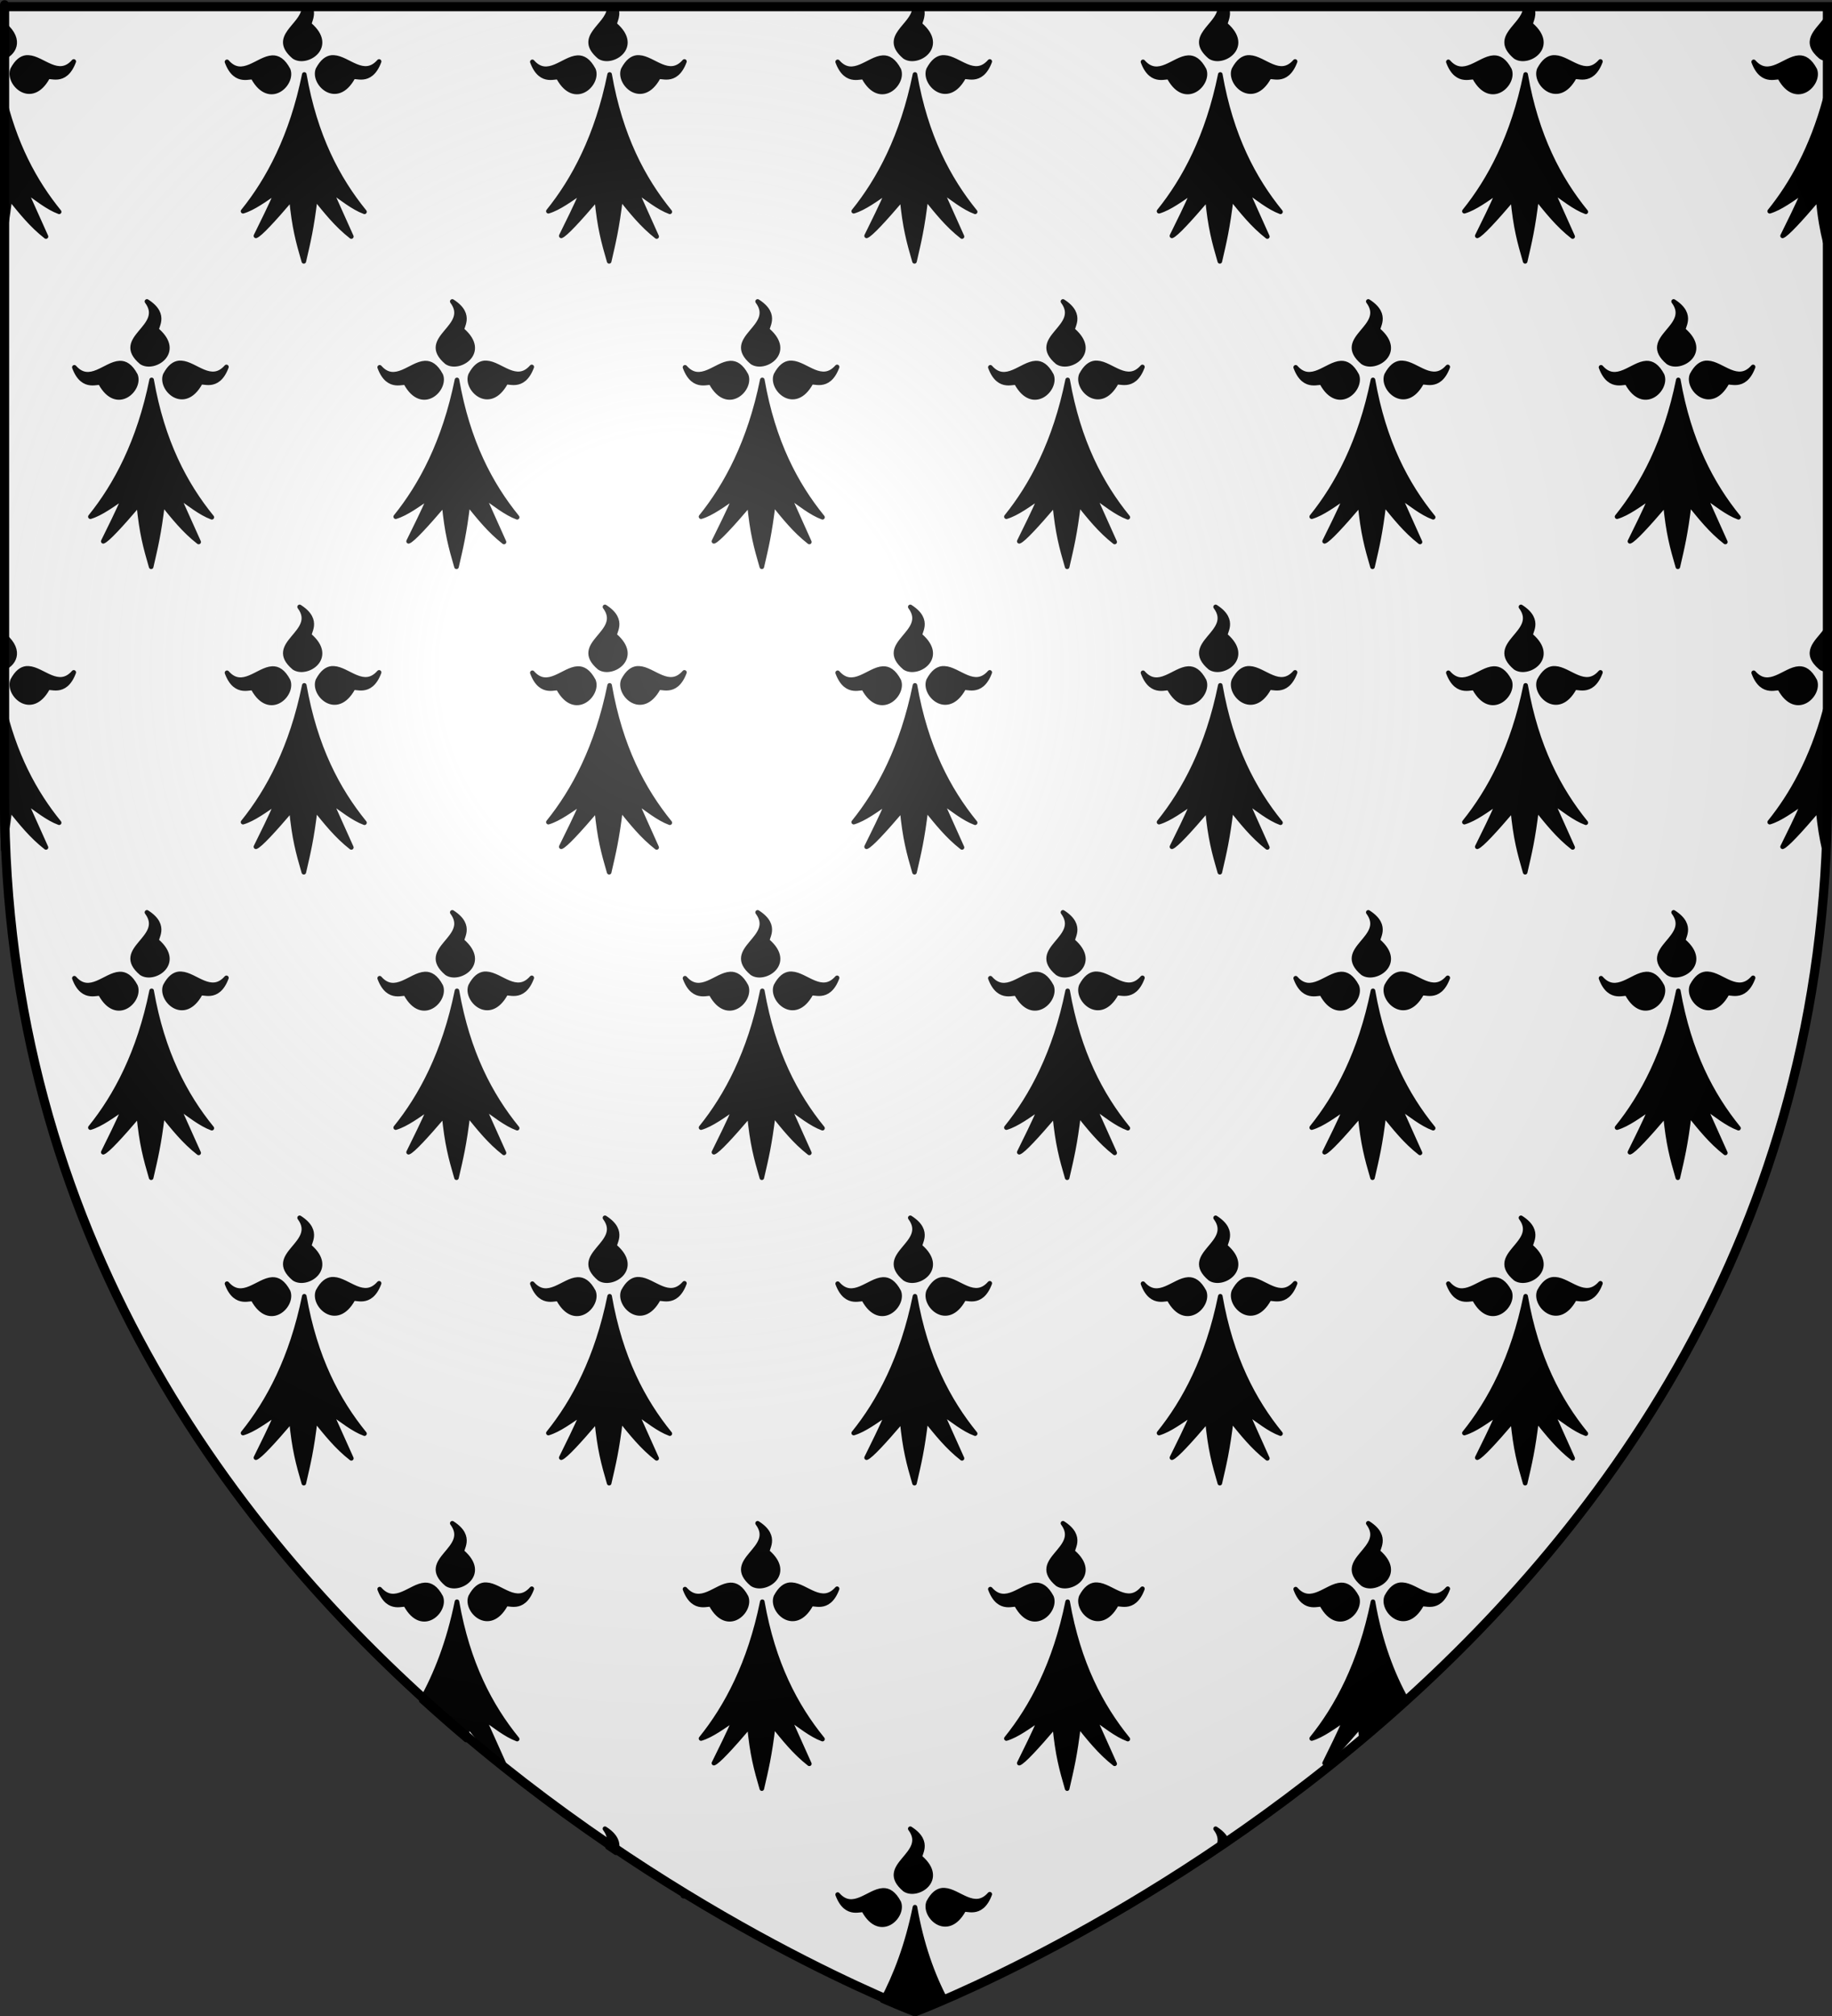 <?xml version="1.0" encoding="UTF-8" standalone="no"?>
<svg
   xmlns:dc="http://purl.org/dc/elements/1.1/"
   xmlns:cc="http://creativecommons.org/ns#"
   xmlns:rdf="http://www.w3.org/1999/02/22-rdf-syntax-ns#"
   xmlns:svg="http://www.w3.org/2000/svg"
   xmlns="http://www.w3.org/2000/svg"
   xmlns:xlink="http://www.w3.org/1999/xlink"
   xmlns:sodipodi="http://sodipodi.sourceforge.net/DTD/sodipodi-0.dtd"
   xmlns:inkscape="http://www.inkscape.org/namespaces/inkscape"
   height="660"
   width="600"
   version="1.0"
   id="svg2"
   sodipodi:version="0.32"
   inkscape:version="0.47 r22583"
   sodipodi:docname="Blason_ville_fr_Sainte-Hermine_(Vendée)[1].svg"
   inkscape:export-filename="/Users/olivier/Desktop/Blason Rouge/Blason_Vide_3D.png"
   inkscape:export-xdpi="144"
   inkscape:export-ydpi="144"
   inkscape:output_extension="org.inkscape.output.svg.inkscape">
  <rect width="100%" height="100%" fill="#333333" stroke="none"/>
  <sodipodi:namedview
     inkscape:window-height="578"
     inkscape:window-width="800"
     inkscape:pageshadow="2"
     inkscape:pageopacity="0.0"
     guidetolerance="10.0"
     gridtolerance="10.0"
     objecttolerance="10.0"
     borderopacity="1.0"
     bordercolor="#666666"
     pagecolor="#ffffff"
     id="base"
     showgrid="false"
     height="660px"
     inkscape:zoom="0.57878788"
     inkscape:cx="300"
     inkscape:cy="330"
     inkscape:window-x="0"
     inkscape:window-y="0"
     inkscape:current-layer="layer4"
     inkscape:window-maximized="0" />
  <desc
     id="desc4">Flag of Canton of Valais (Wallis)</desc>
  <defs
     id="defs6">
    <inkscape:perspective
       sodipodi:type="inkscape:persp3d"
       inkscape:vp_x="0 : 330 : 1"
       inkscape:vp_y="0 : 1000 : 0"
       inkscape:vp_z="600 : 330 : 1"
       inkscape:persp3d-origin="300 : 220 : 1"
       id="perspective62" />
    <linearGradient
       id="linearGradient2893">
      <stop
         style="stop-color:white;stop-opacity:0.314;"
         offset="0"
         id="stop2895" />
      <stop
         id="stop2897"
         offset="0.19"
         style="stop-color:white;stop-opacity:0.251;" />
      <stop
         style="stop-color:#6b6b6b;stop-opacity:0.125;"
         offset="0.6"
         id="stop2901" />
      <stop
         style="stop-color:black;stop-opacity:0.125;"
         offset="1"
         id="stop2899" />
    </linearGradient>
    <linearGradient
       id="linearGradient2885">
      <stop
         id="stop2887"
         offset="0"
         style="stop-color:white;stop-opacity:1;" />
      <stop
         style="stop-color:white;stop-opacity:1;"
         offset="0.229"
         id="stop2891" />
      <stop
         id="stop2889"
         offset="1"
         style="stop-color:black;stop-opacity:1;" />
    </linearGradient>
    <linearGradient
       id="linearGradient2955">
      <stop
         id="stop2867"
         offset="0"
         style="stop-color:#fd0000;stop-opacity:1;" />
      <stop
         style="stop-color:#e77275;stop-opacity:0.659;"
         offset="0.5"
         id="stop2873" />
      <stop
         style="stop-color:black;stop-opacity:0.323;"
         offset="1"
         id="stop2959" />
    </linearGradient>
    <radialGradient
       inkscape:collect="always"
       xlink:href="#linearGradient2955"
       id="radialGradient2961"
       cx="225.524"
       cy="218.901"
       fx="225.524"
       fy="218.901"
       r="300"
       gradientTransform="matrix(-4.167939e-4,2.183,-1.884,-3.599562e-4,615.597,-289.121)"
       gradientUnits="userSpaceOnUse" />
    <polygon
       id="star"
       transform="scale(53,53)"
       points="0,-1 0.588,0.809 -0.951,-0.309 0.951,-0.309 -0.588,0.809 0,-1 " />
    <clipPath
       id="clip">
      <path
         d="M 0,-200 L 0,600 L 300,600 L 300,-200 L 0,-200 z "
         id="path10" />
    </clipPath>
    <radialGradient
       inkscape:collect="always"
       xlink:href="#linearGradient2955"
       id="radialGradient1911"
       gradientUnits="userSpaceOnUse"
       gradientTransform="matrix(-4.167939e-4,2.183,-1.884,-3.599562e-4,615.597,-289.121)"
       cx="225.524"
       cy="218.901"
       fx="225.524"
       fy="218.901"
       r="300" />
    <radialGradient
       inkscape:collect="always"
       xlink:href="#linearGradient2955"
       id="radialGradient2865"
       gradientUnits="userSpaceOnUse"
       gradientTransform="matrix(0,1.749,-1.593,-1.049767e-7,551.788,-191.29)"
       cx="225.524"
       cy="218.901"
       fx="225.524"
       fy="218.901"
       r="300" />
    <radialGradient
       inkscape:collect="always"
       xlink:href="#linearGradient2955"
       id="radialGradient2871"
       gradientUnits="userSpaceOnUse"
       gradientTransform="matrix(0,1.386,-1.323,-5.741131e-8,-158.082,-109.541)"
       cx="225.524"
       cy="218.901"
       fx="225.524"
       fy="218.901"
       r="300" />
    <radialGradient
       inkscape:collect="always"
       xlink:href="#linearGradient2893"
       id="radialGradient3163"
       gradientUnits="userSpaceOnUse"
       gradientTransform="matrix(1.353,0,0,1.349,-77.629,-85.747)"
       cx="221.445"
       cy="226.331"
       fx="221.445"
       fy="226.331"
       r="300" />
    <radialGradient
       r="300"
       fy="226.331"
       fx="221.445"
       cy="226.331"
       cx="221.445"
       gradientTransform="matrix(1.353,0,0,1.349,-77.629,-85.747)"
       gradientUnits="userSpaceOnUse"
       id="radialGradient6218"
       xlink:href="#linearGradient2893"
       inkscape:collect="always" />
    <radialGradient
       r="300"
       fy="218.901"
       fx="225.524"
       cy="218.901"
       cx="225.524"
       gradientTransform="matrix(0,1.386,-1.323,-5.741131e-8,-158.082,-109.541)"
       gradientUnits="userSpaceOnUse"
       id="radialGradient6216"
       xlink:href="#linearGradient2955"
       inkscape:collect="always" />
    <radialGradient
       r="300"
       fy="218.901"
       fx="225.524"
       cy="218.901"
       cx="225.524"
       gradientTransform="matrix(0,1.749,-1.593,-1.049767e-7,551.788,-191.29)"
       gradientUnits="userSpaceOnUse"
       id="radialGradient6214"
       xlink:href="#linearGradient2955"
       inkscape:collect="always" />
    <radialGradient
       r="300"
       fy="218.901"
       fx="225.524"
       cy="218.901"
       cx="225.524"
       gradientTransform="matrix(-4.167939e-4,2.183,-1.884,-3.599562e-4,615.597,-289.121)"
       gradientUnits="userSpaceOnUse"
       id="radialGradient6212"
       xlink:href="#linearGradient2955"
       inkscape:collect="always" />
    <clipPath
       id="clipPath6208">
      <path
         id="path6210"
         d="M 0,-200 L 0,600 L 300,600 L 300,-200 L 0,-200 z " />
    </clipPath>
    <polygon
       points="0,-1 0.588,0.809 -0.951,-0.309 0.951,-0.309 -0.588,0.809 0,-1 "
       transform="scale(53,53)"
       id="polygon6206" />
    <radialGradient
       gradientUnits="userSpaceOnUse"
       gradientTransform="matrix(-4.167939e-4,2.183,-1.884,-3.599562e-4,615.597,-289.121)"
       r="300"
       fy="218.901"
       fx="225.524"
       cy="218.901"
       cx="225.524"
       id="radialGradient6204"
       xlink:href="#linearGradient2955"
       inkscape:collect="always" />
    <linearGradient
       id="linearGradient6196">
      <stop
         style="stop-color:#fd0000;stop-opacity:1;"
         offset="0"
         id="stop6198" />
      <stop
         id="stop6200"
         offset="0.5"
         style="stop-color:#e77275;stop-opacity:0.659;" />
      <stop
         id="stop6202"
         offset="1"
         style="stop-color:black;stop-opacity:0.323;" />
    </linearGradient>
    <linearGradient
       id="linearGradient6188">
      <stop
         style="stop-color:white;stop-opacity:1;"
         offset="0"
         id="stop6190" />
      <stop
         id="stop6192"
         offset="0.229"
         style="stop-color:white;stop-opacity:1;" />
      <stop
         style="stop-color:black;stop-opacity:1;"
         offset="1"
         id="stop6194" />
    </linearGradient>
    <linearGradient
       id="linearGradient6178">
      <stop
         id="stop6180"
         offset="0"
         style="stop-color:white;stop-opacity:0.314;" />
      <stop
         style="stop-color:white;stop-opacity:0.251;"
         offset="0.19"
         id="stop6182" />
      <stop
         id="stop6184"
         offset="0.6"
         style="stop-color:#6b6b6b;stop-opacity:0.125;" />
      <stop
         id="stop6186"
         offset="1"
         style="stop-color:black;stop-opacity:0.125;" />
    </linearGradient>
  </defs>
  <g
     inkscape:groupmode="layer"
     id="layer3"
     inkscape:label="Fond écu"
     style="display:inline">
    <path
       id="path2855"
       style="fill:#ffffff;fill-opacity:1;fill-rule:evenodd;stroke:none;stroke-width:1px;stroke-linecap:butt;stroke-linejoin:miter;stroke-opacity:1"
       d="M 300,658.5 C 300,658.5 598.5,546.18 598.5,260.728 C 598.5,-24.723 598.5,2.176 598.5,2.176 L 1.5,2.176 L 1.5,260.728 C 1.5,546.18 300,658.5 300,658.5 z "
       sodipodi:nodetypes="cccccc" />
  </g>
  <g
     inkscape:groupmode="layer"
     id="layer4"
     inkscape:label="Meubles"
     sodipodi:insensitive="true">
    <g
       id="g6220"
       transform="translate(-0.75,0.75)">
      <g
         sodipodi:insensitive="true"
         style="display:inline"
         inkscape:label="Fond écu"
         id="g6222">
        <path
           id="path1883"
           d="m 1.5,2.188 0,15.969 C 5.168,16.918 8.1,12.504 2.25,7.406 1.525,6.987 3.46,4.902 2.625,2.188 l -1.125,0 z m 98.75,0 c -0.642,5.656 -10.941,9.111 -3.188,15.656 4.055,2.725 13.509,-3.187 5.188,-10.438 -0.725,-0.419 1.21,-2.504 0.375,-5.219 l -2.375,0 z m 100,0 c -0.642,5.656 -10.941,9.111 -3.188,15.656 4.055,2.725 13.509,-3.187 5.188,-10.438 -0.725,-0.419 1.21,-2.504 0.375,-5.219 l -2.375,0 z m 100,0 c -0.642,5.656 -10.941,9.111 -3.188,15.656 4.055,2.725 13.509,-3.187 5.188,-10.438 -0.725,-0.419 1.21,-2.504 0.375,-5.219 l -2.375,0 z m 100,0 c -0.642,5.656 -10.941,9.111 -3.188,15.656 4.055,2.725 13.509,-3.187 5.188,-10.438 -0.725,-0.419 1.21,-2.504 0.375,-5.219 l -2.375,0 z m 100,0 c -0.642,5.656 -10.941,9.111 -3.188,15.656 4.055,2.725 13.509,-3.187 5.188,-10.438 -0.725,-0.419 1.21,-2.504 0.375,-5.219 l -2.375,0 z m 98.25,3.75 c -2.795,3.733 -7.333,6.929 -1.438,11.906 0.431,0.29 0.912,0.49 1.438,0.594 0,0.099 0,-12.534 0,-12.5 z M 9.406,18.062 c -1.578,0.161 -3.096,1.213 -4.531,3.906 -1.8,4.515 6.111,12.315 11.438,2.688 0.377,-1.175 5.669,2.603 8.594,-5.281 -5.015,5.713 -10.155,-1.087 -14.812,-1.312 -0.228,-0.011 -0.462,-0.023 -0.688,0 z m 100,0 c -1.578,0.161 -3.096,1.213 -4.531,3.906 -1.8,4.515 6.111,12.315 11.438,2.688 0.377,-1.175 5.669,2.603 8.594,-5.281 -5.015,5.713 -10.155,-1.087 -14.812,-1.312 -0.228,-0.011 -0.462,-0.023 -0.688,0 z m 100,0 c -1.578,0.161 -3.096,1.213 -4.531,3.906 -1.8,4.515 6.111,12.315 11.438,2.688 0.377,-1.175 5.669,2.603 8.594,-5.281 -5.015,5.713 -10.155,-1.087 -14.812,-1.312 -0.228,-0.011 -0.462,-0.023 -0.688,0 z m 100,0 c -1.578,0.161 -3.096,1.213 -4.531,3.906 -1.8,4.515 6.111,12.315 11.438,2.688 0.377,-1.175 5.669,2.603 8.594,-5.281 -5.015,5.713 -10.155,-1.087 -14.812,-1.312 -0.228,-0.011 -0.462,-0.023 -0.688,0 z m 100,0 c -1.578,0.161 -3.096,1.213 -4.531,3.906 -1.8,4.515 6.111,12.315 11.438,2.688 0.377,-1.175 5.669,2.603 8.594,-5.281 -5.015,5.713 -10.155,-1.087 -14.812,-1.312 -0.228,-0.011 -0.462,-0.023 -0.688,0 z m 100,0 c -1.578,0.161 -3.096,1.213 -4.531,3.906 -1.8,4.515 6.111,12.315 11.438,2.688 0.377,-1.175 5.669,2.603 8.594,-5.281 -5.015,5.713 -10.155,-1.087 -14.812,-1.312 -0.228,-0.011 -0.462,-0.023 -0.688,0 z m -419.5,0.062 c -4.657,0.226 -9.798,7.088 -14.812,1.375 2.925,7.884 8.248,4.106 8.625,5.281 5.327,9.628 13.206,1.828 11.406,-2.688 -1.64,-3.078 -3.396,-4.057 -5.219,-3.969 z m 100,0 c -4.657,0.226 -9.798,7.088 -14.812,1.375 2.925,7.884 8.248,4.106 8.625,5.281 5.327,9.628 13.206,1.828 11.406,-2.688 -1.64,-3.078 -3.396,-4.057 -5.219,-3.969 z m 100,0 c -4.657,0.226 -9.798,7.088 -14.812,1.375 2.925,7.884 8.248,4.106 8.625,5.281 5.327,9.628 13.206,1.828 11.406,-2.688 -1.64,-3.078 -3.396,-4.057 -5.219,-3.969 z m 100,0 c -4.657,0.226 -9.798,7.088 -14.812,1.375 2.925,7.884 8.248,4.106 8.625,5.281 5.327,9.628 13.206,1.828 11.406,-2.688 -1.64,-3.078 -3.396,-4.057 -5.219,-3.969 z m 100,0 c -4.657,0.226 -9.798,7.088 -14.812,1.375 2.925,7.884 8.248,4.106 8.625,5.281 5.327,9.628 13.206,1.828 11.406,-2.688 -1.64,-3.078 -3.396,-4.057 -5.219,-3.969 z m 100,0 c -4.657,0.226 -9.798,7.088 -14.812,1.375 2.925,7.884 8.248,4.106 8.625,5.281 5.327,9.628 13.206,1.828 11.406,-2.688 -1.64,-3.078 -3.396,-4.057 -5.219,-3.969 z m -489.5,5.5 c -4.101,20.202 -11.758,34.499 -20.062,44.781 3.452,-1.026 7.373,-3.947 11.125,-6.5 -2.295,5.297 -4.612,9.888 -6.906,14.562 1.37,-0.504 5.72,-5.203 11.625,-12.125 0.926,9.516 2.193,14.016 4.062,20.469 1.489,-6.442 2.569,-10.866 3.75,-20.656 3.56,4.378 6.996,8.776 11.812,12.531 l -6.75,-15.031 c 3.492,2.42 7.36,5.587 11.062,6.938 C 111.345,57.798 103.951,43.829 100.406,23.625 z m 100,0 c -4.101,20.202 -11.758,34.499 -20.062,44.781 3.452,-1.026 7.373,-3.947 11.125,-6.5 -2.295,5.297 -4.612,9.888 -6.906,14.562 1.37,-0.504 5.72,-5.203 11.625,-12.125 0.926,9.516 2.193,14.016 4.062,20.469 1.489,-6.442 2.569,-10.866 3.75,-20.656 3.56,4.378 6.996,8.776 11.812,12.531 l -6.75,-15.031 c 3.492,2.42 7.36,5.587 11.062,6.938 C 211.345,57.798 203.951,43.829 200.406,23.625 z m 100,0 c -4.101,20.202 -11.758,34.499 -20.062,44.781 3.452,-1.026 7.373,-3.947 11.125,-6.5 -2.295,5.297 -4.612,9.888 -6.906,14.562 1.37,-0.504 5.72,-5.203 11.625,-12.125 0.926,9.516 2.193,14.016 4.062,20.469 1.489,-6.442 2.569,-10.866 3.75,-20.656 3.56,4.378 6.996,8.776 11.812,12.531 l -6.75,-15.031 c 3.492,2.42 7.36,5.587 11.062,6.938 C 311.345,57.798 303.951,43.829 300.406,23.625 z m 100,0 c -4.101,20.202 -11.758,34.499 -20.062,44.781 3.452,-1.026 7.373,-3.947 11.125,-6.5 -2.295,5.297 -4.612,9.888 -6.906,14.562 1.37,-0.504 5.72,-5.203 11.625,-12.125 0.926,9.516 2.193,14.016 4.062,20.469 1.489,-6.442 2.569,-10.866 3.75,-20.656 3.56,4.378 6.996,8.776 11.812,12.531 l -6.75,-15.031 c 3.492,2.42 7.36,5.587 11.062,6.938 C 411.345,57.798 403.951,43.829 400.406,23.625 z m 100,0 c -4.101,20.202 -11.758,34.499 -20.062,44.781 3.452,-1.026 7.373,-3.947 11.125,-6.5 -2.295,5.297 -4.612,9.888 -6.906,14.562 1.37,-0.504 5.72,-5.203 11.625,-12.125 0.926,9.516 2.193,14.016 4.062,20.469 1.489,-6.442 2.569,-10.866 3.75,-20.656 3.56,4.378 6.996,8.776 11.812,12.531 l -6.75,-15.031 c 3.492,2.42 7.36,5.587 11.062,6.938 C 511.346,57.798 503.951,43.829 500.406,23.625 z M 1.5,29.062 1.5,79.344 C 2.402,75.219 3.173,71.006 4,64.156 7.56,68.534 10.996,72.932 15.812,76.688 l -6.75,-15.031 c 3.492,2.42 7.36,5.587 11.062,6.938 C 12.159,58.798 5.344,46.37 1.5,29.062 z m 597,2.656 c -4.334,16.006 -11.007,27.836 -18.156,36.688 3.452,-1.026 7.373,-3.947 11.125,-6.5 -2.295,5.297 -4.612,9.888 -6.906,14.562 1.37,-0.504 5.72,-5.203 11.625,-12.125 0.603,6.196 1.348,10.259 2.312,14.125 0,-2.47 0,-47.061 0,-46.75 z M 48.875,97.938 c 6.307,8.48 -11.321,11.88 -1.812,19.906 4.055,2.725 13.509,-3.187 5.188,-10.438 -1.075,-0.621 3.753,-4.921 -3.375,-9.469 z m 100,0 c 6.307,8.48 -11.321,11.88 -1.812,19.906 4.055,2.725 13.509,-3.187 5.188,-10.438 -1.075,-0.621 3.753,-4.921 -3.375,-9.469 z m 100,0 c 6.307,8.48 -11.321,11.88 -1.812,19.906 4.055,2.725 13.509,-3.187 5.188,-10.438 -1.075,-0.621 3.753,-4.921 -3.375,-9.469 z m 100,0 c 6.307,8.48 -11.321,11.88 -1.812,19.906 4.055,2.725 13.509,-3.187 5.188,-10.438 -1.075,-0.621 3.753,-4.921 -3.375,-9.469 z m 100,0 c 6.307,8.48 -11.321,11.88 -1.812,19.906 4.055,2.725 13.509,-3.187 5.188,-10.438 -1.075,-0.621 3.753,-4.921 -3.375,-9.469 z m 100,0 c 6.307,8.48 -11.321,11.88 -1.812,19.906 4.055,2.725 13.509,-3.187 5.188,-10.438 -1.075,-0.621 3.753,-4.921 -3.375,-9.469 z m -489.469,20.125 c -1.578,0.161 -3.096,1.213 -4.531,3.906 -1.8,4.515 6.111,12.315 11.438,2.688 0.377,-1.175 5.669,2.603 8.594,-5.281 -5.015,5.713 -10.155,-1.087 -14.812,-1.312 -0.228,-0.011 -0.462,-0.023 -0.688,0 z m 100,0 c -1.578,0.161 -3.096,1.213 -4.531,3.906 -1.8,4.515 6.111,12.315 11.438,2.688 0.377,-1.175 5.669,2.603 8.594,-5.281 -5.015,5.713 -10.155,-1.087 -14.812,-1.312 -0.228,-0.011 -0.462,-0.023 -0.688,0 z m 100,0 c -1.578,0.161 -3.096,1.213 -4.531,3.906 -1.8,4.515 6.111,12.315 11.438,2.688 0.377,-1.175 5.669,2.603 8.594,-5.281 -5.015,5.713 -10.155,-1.087 -14.812,-1.312 -0.228,-0.011 -0.462,-0.023 -0.688,0 z m 100,0 c -1.578,0.161 -3.096,1.213 -4.531,3.906 -1.8,4.515 6.111,12.315 11.438,2.688 0.377,-1.175 5.669,2.603 8.594,-5.281 -5.015,5.713 -10.155,-1.087 -14.812,-1.312 -0.228,-0.011 -0.462,-0.023 -0.688,0 z m 100,0 c -1.578,0.161 -3.096,1.213 -4.531,3.906 -1.8,4.515 6.111,12.315 11.438,2.688 0.377,-1.175 5.669,2.603 8.594,-5.281 -5.015,5.713 -10.155,-1.087 -14.812,-1.312 -0.228,-0.011 -0.462,-0.023 -0.688,0 z m 100,0 c -1.578,0.161 -3.096,1.213 -4.531,3.906 -1.8,4.515 6.111,12.315 11.438,2.688 0.377,-1.175 5.669,2.603 8.594,-5.281 -5.015,5.713 -10.155,-1.087 -14.812,-1.312 -0.228,-0.011 -0.462,-0.023 -0.688,0 z m -519.5,0.062 c -4.657,0.226 -9.798,7.088 -14.812,1.375 2.925,7.884 8.248,4.106 8.625,5.281 5.327,9.628 13.206,1.828 11.406,-2.688 -1.64,-3.078 -3.396,-4.057 -5.219,-3.969 z m 100,0 c -4.657,0.226 -9.798,7.088 -14.812,1.375 2.925,7.884 8.248,4.106 8.625,5.281 5.327,9.628 13.206,1.828 11.406,-2.688 -1.64,-3.078 -3.396,-4.057 -5.219,-3.969 z m 100,0 c -4.657,0.226 -9.798,7.088 -14.812,1.375 2.925,7.884 8.248,4.106 8.625,5.281 5.327,9.628 13.206,1.828 11.406,-2.688 -1.64,-3.078 -3.396,-4.057 -5.219,-3.969 z m 100,0 c -4.657,0.226 -9.798,7.088 -14.812,1.375 2.925,7.884 8.248,4.106 8.625,5.281 5.327,9.628 13.206,1.828 11.406,-2.688 -1.64,-3.078 -3.396,-4.057 -5.219,-3.969 z m 100,0 c -4.657,0.226 -9.798,7.088 -14.812,1.375 2.925,7.884 8.248,4.106 8.625,5.281 5.327,9.628 13.206,1.828 11.406,-2.688 -1.64,-3.078 -3.396,-4.057 -5.219,-3.969 z m 100,0 c -4.657,0.226 -9.798,7.088 -14.812,1.375 2.925,7.884 8.248,4.106 8.625,5.281 5.327,9.628 13.206,1.828 11.406,-2.688 -1.64,-3.078 -3.396,-4.057 -5.219,-3.969 z m -489.5,5.5 c -4.101,20.202 -11.758,34.499 -20.062,44.781 3.452,-1.026 7.373,-3.947 11.125,-6.5 -2.295,5.297 -4.612,9.888 -6.906,14.562 1.37,-0.504 5.72,-5.203 11.625,-12.125 0.926,9.516 2.193,14.016 4.062,20.469 1.489,-6.442 2.569,-10.866 3.75,-20.656 3.56,4.378 6.996,8.776 11.812,12.531 l -6.75,-15.031 c 3.492,2.42 7.36,5.587 11.062,6.938 C 61.345,157.798 53.951,143.829 50.406,123.625 z m 100,0 c -4.101,20.202 -11.758,34.499 -20.062,44.781 3.452,-1.026 7.373,-3.947 11.125,-6.5 -2.295,5.297 -4.612,9.888 -6.906,14.562 1.37,-0.504 5.72,-5.203 11.625,-12.125 0.926,9.516 2.193,14.016 4.062,20.469 1.489,-6.442 2.569,-10.866 3.75,-20.656 3.56,4.378 6.996,8.776 11.812,12.531 l -6.75,-15.031 c 3.492,2.42 7.36,5.587 11.062,6.938 -8.78,-10.796 -16.174,-24.765 -19.719,-44.969 z m 100,0 c -4.101,20.202 -11.758,34.499 -20.062,44.781 3.452,-1.026 7.373,-3.947 11.125,-6.5 -2.295,5.297 -4.612,9.888 -6.906,14.562 1.37,-0.504 5.72,-5.203 11.625,-12.125 0.926,9.516 2.193,14.016 4.062,20.469 1.489,-6.442 2.569,-10.866 3.75,-20.656 3.56,4.378 6.996,8.776 11.812,12.531 l -6.75,-15.031 c 3.492,2.42 7.36,5.587 11.062,6.938 -8.78,-10.796 -16.174,-24.765 -19.719,-44.969 z m 100,0 c -4.101,20.202 -11.758,34.499 -20.062,44.781 3.452,-1.026 7.373,-3.947 11.125,-6.5 -2.295,5.297 -4.612,9.888 -6.906,14.562 1.37,-0.504 5.72,-5.203 11.625,-12.125 0.926,9.516 2.193,14.016 4.062,20.469 1.489,-6.442 2.569,-10.866 3.75,-20.656 3.56,4.378 6.996,8.776 11.812,12.531 l -6.75,-15.031 c 3.492,2.42 7.36,5.587 11.062,6.938 -8.78,-10.796 -16.174,-24.765 -19.719,-44.969 z m 100,0 c -4.101,20.202 -11.758,34.499 -20.062,44.781 3.452,-1.026 7.373,-3.947 11.125,-6.5 -2.295,5.297 -4.612,9.888 -6.906,14.562 1.37,-0.504 5.72,-5.203 11.625,-12.125 0.926,9.516 2.193,14.016 4.062,20.469 1.489,-6.442 2.569,-10.866 3.75,-20.656 3.56,4.378 6.996,8.776 11.812,12.531 l -6.75,-15.031 c 3.492,2.42 7.36,5.587 11.062,6.938 -8.78,-10.796 -16.174,-24.765 -19.719,-44.969 z m 100,0 c -4.101,20.202 -11.758,34.499 -20.062,44.781 3.452,-1.026 7.373,-3.947 11.125,-6.5 -2.295,5.297 -4.612,9.888 -6.906,14.562 1.37,-0.504 5.72,-5.203 11.625,-12.125 0.926,9.516 2.193,14.016 4.062,20.469 1.489,-6.442 2.569,-10.866 3.75,-20.656 3.56,4.378 6.996,8.776 11.812,12.531 l -6.75,-15.031 c 3.492,2.42 7.36,5.587 11.062,6.938 -8.779,-10.796 -16.174,-24.765 -19.719,-44.969 z M 98.875,197.938 c 6.307,8.48 -11.321,11.88 -1.812,19.906 4.055,2.725 13.509,-3.187 5.188,-10.438 -1.075,-0.621 3.753,-4.921 -3.375,-9.469 z m 100,0 c 6.307,8.48 -11.321,11.88 -1.812,19.906 4.055,2.725 13.509,-3.187 5.188,-10.438 -1.075,-0.621 3.753,-4.921 -3.375,-9.469 z m 100,0 c 6.307,8.48 -11.321,11.88 -1.812,19.906 4.055,2.725 13.509,-3.187 5.188,-10.438 -1.075,-0.621 3.753,-4.921 -3.375,-9.469 z m 100,0 c 6.307,8.48 -11.321,11.88 -1.812,19.906 4.055,2.725 13.509,-3.187 5.188,-10.438 -1.075,-0.621 3.753,-4.921 -3.375,-9.469 z m 100,0 c 6.307,8.48 -11.321,11.88 -1.812,19.906 4.055,2.725 13.509,-3.187 5.188,-10.438 -1.075,-0.621 3.753,-4.921 -3.375,-9.469 z M 1.5,200.156 l 0,18 c 3.668,-1.238 6.6,-5.653 0.75,-10.75 -0.897,-0.518 2.298,-3.603 -0.75,-7.25 z m 597,5.781 c -2.795,3.733 -7.333,6.929 -1.438,11.906 0.431,0.29 0.912,0.49 1.438,0.594 0,-9.301 0,-4.362 0,-12.5 z M 9.406,218.062 c -1.578,0.161 -3.096,1.213 -4.531,3.906 -1.8,4.515 6.111,12.315 11.438,2.688 0.377,-1.175 5.669,2.603 8.594,-5.281 -5.015,5.713 -10.155,-1.087 -14.812,-1.312 -0.228,-0.011 -0.462,-0.023 -0.688,0 z m 100,0 c -1.578,0.161 -3.096,1.213 -4.531,3.906 -1.8,4.515 6.111,12.315 11.438,2.688 0.377,-1.175 5.669,2.603 8.594,-5.281 -5.015,5.713 -10.155,-1.087 -14.812,-1.312 -0.228,-0.011 -0.462,-0.023 -0.688,0 z m 100,0 c -1.578,0.161 -3.096,1.213 -4.531,3.906 -1.8,4.515 6.111,12.315 11.438,2.688 0.377,-1.175 5.669,2.603 8.594,-5.281 -5.015,5.713 -10.155,-1.087 -14.812,-1.312 -0.228,-0.011 -0.462,-0.023 -0.688,0 z m 100,0 c -1.578,0.161 -3.096,1.213 -4.531,3.906 -1.8,4.515 6.111,12.315 11.438,2.688 0.377,-1.175 5.669,2.603 8.594,-5.281 -5.015,5.713 -10.155,-1.087 -14.812,-1.312 -0.228,-0.011 -0.462,-0.023 -0.688,0 z m 100,0 c -1.578,0.161 -3.096,1.213 -4.531,3.906 -1.8,4.515 6.111,12.315 11.438,2.688 0.377,-1.175 5.669,2.603 8.594,-5.281 -5.015,5.713 -10.155,-1.087 -14.812,-1.312 -0.228,-0.011 -0.462,-0.023 -0.688,0 z m 100,0 c -1.578,0.161 -3.096,1.213 -4.531,3.906 -1.8,4.515 6.111,12.315 11.438,2.688 0.377,-1.175 5.669,2.603 8.594,-5.281 -5.015,5.713 -10.155,-1.087 -14.812,-1.312 -0.228,-0.011 -0.462,-0.023 -0.688,0 z m -419.5,0.062 c -4.657,0.226 -9.798,7.088 -14.812,1.375 2.925,7.884 8.248,4.106 8.625,5.281 5.327,9.628 13.206,1.828 11.406,-2.688 -1.64,-3.078 -3.396,-4.057 -5.219,-3.969 z m 100,0 c -4.657,0.226 -9.798,7.088 -14.812,1.375 2.925,7.884 8.248,4.106 8.625,5.281 5.327,9.628 13.206,1.828 11.406,-2.688 -1.64,-3.078 -3.396,-4.057 -5.219,-3.969 z m 100,0 c -4.657,0.226 -9.798,7.088 -14.812,1.375 2.925,7.884 8.248,4.106 8.625,5.281 5.327,9.628 13.206,1.828 11.406,-2.688 -1.64,-3.078 -3.396,-4.057 -5.219,-3.969 z m 100,0 c -4.657,0.226 -9.798,7.088 -14.812,1.375 2.925,7.884 8.248,4.106 8.625,5.281 5.327,9.628 13.206,1.828 11.406,-2.688 -1.64,-3.078 -3.396,-4.057 -5.219,-3.969 z m 100,0 c -4.657,0.226 -9.798,7.088 -14.812,1.375 2.925,7.884 8.248,4.106 8.625,5.281 5.327,9.628 13.206,1.828 11.406,-2.688 -1.64,-3.078 -3.396,-4.057 -5.219,-3.969 z m 100,0 c -4.657,0.226 -9.798,7.088 -14.812,1.375 2.925,7.884 8.248,4.106 8.625,5.281 5.327,9.628 13.206,1.828 11.406,-2.688 -1.64,-3.078 -3.396,-4.057 -5.219,-3.969 z m -489.5,5.5 c -4.101,20.202 -11.758,34.499 -20.062,44.781 3.452,-1.026 7.373,-3.947 11.125,-6.5 -2.295,5.297 -4.612,9.888 -6.906,14.562 1.37,-0.504 5.72,-5.203 11.625,-12.125 0.926,9.516 2.193,14.016 4.062,20.469 1.489,-6.442 2.569,-10.866 3.75,-20.656 3.56,4.378 6.996,8.776 11.812,12.531 l -6.75,-15.031 c 3.492,2.42 7.36,5.587 11.062,6.938 -8.78,-10.796 -16.174,-24.765 -19.719,-44.969 z m 100,0 c -4.101,20.202 -11.758,34.499 -20.062,44.781 3.452,-1.026 7.373,-3.947 11.125,-6.5 -2.295,5.297 -4.612,9.888 -6.906,14.562 1.37,-0.504 5.72,-5.203 11.625,-12.125 0.926,9.516 2.193,14.016 4.062,20.469 1.489,-6.442 2.569,-10.866 3.75,-20.656 3.56,4.378 6.996,8.776 11.812,12.531 l -6.75,-15.031 c 3.492,2.42 7.36,5.587 11.062,6.938 -8.78,-10.796 -16.174,-24.765 -19.719,-44.969 z m 100,0 c -4.101,20.202 -11.758,34.499 -20.062,44.781 3.452,-1.026 7.373,-3.947 11.125,-6.5 -2.295,5.297 -4.612,9.888 -6.906,14.562 1.37,-0.504 5.72,-5.203 11.625,-12.125 0.926,9.516 2.193,14.016 4.062,20.469 1.489,-6.442 2.569,-10.866 3.75,-20.656 3.56,4.378 6.996,8.776 11.812,12.531 l -6.75,-15.031 c 3.492,2.42 7.36,5.587 11.062,6.938 -8.78,-10.796 -16.174,-24.765 -19.719,-44.969 z m 100,0 c -4.101,20.202 -11.758,34.499 -20.062,44.781 3.452,-1.026 7.373,-3.947 11.125,-6.5 -2.295,5.297 -4.612,9.888 -6.906,14.562 1.37,-0.504 5.72,-5.203 11.625,-12.125 0.926,9.516 2.193,14.016 4.062,20.469 1.489,-6.442 2.569,-10.866 3.75,-20.656 3.56,4.378 6.996,8.776 11.812,12.531 l -6.75,-15.031 c 3.492,2.42 7.36,5.587 11.062,6.938 -8.78,-10.796 -16.174,-24.765 -19.719,-44.969 z m 100,0 c -4.101,20.202 -11.758,34.499 -20.062,44.781 3.452,-1.026 7.373,-3.947 11.125,-6.5 -2.295,5.297 -4.612,9.888 -6.906,14.562 1.37,-0.504 5.72,-5.203 11.625,-12.125 0.926,9.516 2.193,14.016 4.062,20.469 1.489,-6.442 2.569,-10.866 3.75,-20.656 3.56,4.378 6.996,8.776 11.812,12.531 l -6.75,-15.031 c 3.492,2.42 7.36,5.587 11.062,6.938 -8.779,-10.796 -16.174,-24.765 -19.719,-44.969 z M 1.5,229.062 l 0,31.656 c 0,5.708 0.11,11.336 0.344,16.906 0.752,-3.627 1.442,-7.552 2.156,-13.469 3.56,4.378 6.996,8.776 11.812,12.531 l -6.75,-15.031 c 3.492,2.42 7.36,5.587 11.062,6.938 C 12.159,258.798 5.344,246.37 1.5,229.062 z m 597,2.656 c -4.334,16.006 -11.007,27.836 -18.156,36.688 3.452,-1.026 7.373,-3.947 11.125,-6.5 -2.295,5.297 -4.612,9.888 -6.906,14.562 1.37,-0.504 5.72,-5.203 11.625,-12.125 0.529,5.442 1.167,9.223 1.969,12.688 0.218,-5.378 0.344,-10.807 0.344,-16.312 0,-32.02 0,-4.362 0,-29 z M 48.875,297.938 c 6.307,8.48 -11.321,11.88 -1.812,19.906 4.055,2.725 13.509,-3.187 5.188,-10.438 -1.075,-0.621 3.753,-4.921 -3.375,-9.469 z m 100,0 c 6.307,8.48 -11.321,11.88 -1.812,19.906 4.055,2.725 13.509,-3.187 5.188,-10.438 -1.075,-0.621 3.753,-4.921 -3.375,-9.469 z m 100,0 c 6.307,8.48 -11.321,11.88 -1.812,19.906 4.055,2.725 13.509,-3.187 5.188,-10.438 -1.075,-0.621 3.753,-4.921 -3.375,-9.469 z m 100,0 c 6.307,8.48 -11.321,11.88 -1.812,19.906 4.055,2.725 13.509,-3.187 5.188,-10.438 -1.075,-0.621 3.753,-4.921 -3.375,-9.469 z m 100,0 c 6.307,8.48 -11.321,11.88 -1.812,19.906 4.055,2.725 13.509,-3.187 5.188,-10.438 -1.075,-0.621 3.753,-4.921 -3.375,-9.469 z m 100,0 c 6.307,8.48 -11.321,11.88 -1.812,19.906 4.055,2.725 13.509,-3.187 5.188,-10.438 -1.075,-0.621 3.753,-4.921 -3.375,-9.469 z m -489.469,20.125 c -1.578,0.161 -3.096,1.213 -4.531,3.906 -1.8,4.515 6.111,12.315 11.438,2.688 0.377,-1.175 5.669,2.603 8.594,-5.281 -5.015,5.713 -10.155,-1.087 -14.812,-1.312 -0.228,-0.011 -0.462,-0.023 -0.688,0 z m 100,0 c -1.578,0.161 -3.096,1.213 -4.531,3.906 -1.8,4.515 6.111,12.315 11.438,2.688 0.377,-1.175 5.669,2.603 8.594,-5.281 -5.015,5.713 -10.155,-1.087 -14.812,-1.312 -0.228,-0.011 -0.462,-0.023 -0.688,0 z m 100,0 c -1.578,0.161 -3.096,1.213 -4.531,3.906 -1.8,4.515 6.111,12.315 11.438,2.688 0.377,-1.175 5.669,2.603 8.594,-5.281 -5.015,5.713 -10.155,-1.087 -14.812,-1.312 -0.228,-0.011 -0.462,-0.023 -0.688,0 z m 100,0 c -1.578,0.161 -3.096,1.213 -4.531,3.906 -1.8,4.515 6.111,12.315 11.438,2.688 0.377,-1.175 5.669,2.603 8.594,-5.281 -5.015,5.713 -10.155,-1.087 -14.812,-1.312 -0.228,-0.011 -0.462,-0.023 -0.688,0 z m 100,0 c -1.578,0.161 -3.096,1.213 -4.531,3.906 -1.8,4.515 6.111,12.315 11.438,2.688 0.377,-1.175 5.669,2.603 8.594,-5.281 -5.015,5.713 -10.155,-1.087 -14.812,-1.312 -0.228,-0.011 -0.462,-0.023 -0.688,0 z m 100,0 c -1.578,0.161 -3.096,1.213 -4.531,3.906 -1.8,4.515 6.111,12.315 11.438,2.688 0.377,-1.175 5.669,2.603 8.594,-5.281 -5.015,5.713 -10.155,-1.087 -14.812,-1.312 -0.228,-0.011 -0.462,-0.023 -0.688,0 z m -519.5,0.062 c -4.657,0.226 -9.798,7.088 -14.812,1.375 2.925,7.884 8.248,4.106 8.625,5.281 5.327,9.628 13.206,1.828 11.406,-2.688 -1.64,-3.078 -3.396,-4.057 -5.219,-3.969 z m 100,0 c -4.657,0.226 -9.798,7.088 -14.812,1.375 2.925,7.884 8.248,4.106 8.625,5.281 5.327,9.628 13.206,1.828 11.406,-2.688 -1.64,-3.078 -3.396,-4.057 -5.219,-3.969 z m 100,0 c -4.657,0.226 -9.798,7.088 -14.812,1.375 2.925,7.884 8.248,4.106 8.625,5.281 5.327,9.628 13.206,1.828 11.406,-2.688 -1.64,-3.078 -3.396,-4.057 -5.219,-3.969 z m 100,0 c -4.657,0.226 -9.798,7.088 -14.812,1.375 2.925,7.884 8.248,4.106 8.625,5.281 5.327,9.628 13.206,1.828 11.406,-2.688 -1.64,-3.078 -3.396,-4.057 -5.219,-3.969 z m 100,0 c -4.657,0.226 -9.798,7.088 -14.812,1.375 2.925,7.884 8.248,4.106 8.625,5.281 5.327,9.628 13.206,1.828 11.406,-2.688 -1.64,-3.078 -3.396,-4.057 -5.219,-3.969 z m 100,0 c -4.657,0.226 -9.798,7.088 -14.812,1.375 2.925,7.884 8.248,4.106 8.625,5.281 5.327,9.628 13.206,1.828 11.406,-2.688 -1.64,-3.078 -3.396,-4.057 -5.219,-3.969 z m -489.5,5.5 c -4.101,20.202 -11.758,34.499 -20.062,44.781 3.452,-1.026 7.373,-3.947 11.125,-6.5 -2.295,5.297 -4.612,9.888 -6.906,14.562 1.37,-0.504 5.72,-5.203 11.625,-12.125 0.926,9.516 2.193,14.016 4.062,20.469 1.489,-6.442 2.569,-10.866 3.75,-20.656 3.56,4.378 6.996,8.776 11.812,12.531 l -6.75,-15.031 c 3.492,2.42 7.36,5.587 11.062,6.938 C 61.345,357.798 53.951,343.829 50.406,323.625 z m 100,0 c -4.101,20.202 -11.758,34.499 -20.062,44.781 3.452,-1.026 7.373,-3.947 11.125,-6.5 -2.295,5.297 -4.612,9.888 -6.906,14.562 1.37,-0.504 5.72,-5.203 11.625,-12.125 0.926,9.516 2.193,14.016 4.062,20.469 1.489,-6.442 2.569,-10.866 3.75,-20.656 3.56,4.378 6.996,8.776 11.812,12.531 l -6.75,-15.031 c 3.492,2.42 7.36,5.587 11.062,6.938 -8.78,-10.796 -16.174,-24.765 -19.719,-44.969 z m 100,0 c -4.101,20.202 -11.758,34.499 -20.062,44.781 3.452,-1.026 7.373,-3.947 11.125,-6.5 -2.295,5.297 -4.612,9.888 -6.906,14.562 1.37,-0.504 5.72,-5.203 11.625,-12.125 0.926,9.516 2.193,14.016 4.062,20.469 1.489,-6.442 2.569,-10.866 3.75,-20.656 3.56,4.378 6.996,8.776 11.812,12.531 l -6.75,-15.031 c 3.492,2.42 7.36,5.587 11.062,6.938 -8.78,-10.796 -16.174,-24.765 -19.719,-44.969 z m 100,0 c -4.101,20.202 -11.758,34.499 -20.062,44.781 3.452,-1.026 7.373,-3.947 11.125,-6.5 -2.295,5.297 -4.612,9.888 -6.906,14.562 1.37,-0.504 5.72,-5.203 11.625,-12.125 0.926,9.516 2.193,14.016 4.062,20.469 1.489,-6.442 2.569,-10.866 3.75,-20.656 3.56,4.378 6.996,8.776 11.812,12.531 l -6.75,-15.031 c 3.492,2.42 7.36,5.587 11.062,6.938 -8.78,-10.796 -16.174,-24.765 -19.719,-44.969 z m 100,0 c -4.101,20.202 -11.758,34.499 -20.062,44.781 3.452,-1.026 7.373,-3.947 11.125,-6.5 -2.295,5.297 -4.612,9.888 -6.906,14.562 1.37,-0.504 5.72,-5.203 11.625,-12.125 0.926,9.516 2.193,14.016 4.062,20.469 1.489,-6.442 2.569,-10.866 3.75,-20.656 3.56,4.378 6.996,8.776 11.812,12.531 l -6.75,-15.031 c 3.492,2.42 7.36,5.587 11.062,6.938 -8.78,-10.796 -16.174,-24.765 -19.719,-44.969 z m 100,0 c -4.101,20.202 -11.758,34.499 -20.062,44.781 3.452,-1.026 7.373,-3.947 11.125,-6.5 -2.295,5.297 -4.612,9.888 -6.906,14.562 1.37,-0.504 5.72,-5.203 11.625,-12.125 0.926,9.516 2.193,14.016 4.062,20.469 1.489,-6.442 2.569,-10.866 3.75,-20.656 3.56,4.378 6.996,8.776 11.812,12.531 l -6.75,-15.031 c 3.492,2.42 7.36,5.587 11.062,6.938 -8.779,-10.796 -16.174,-24.765 -19.719,-44.969 z M 98.875,397.938 c 6.307,8.48 -11.321,11.88 -1.812,19.906 4.055,2.725 13.509,-3.187 5.188,-10.438 -1.075,-0.621 3.753,-4.921 -3.375,-9.469 z m 100,0 c 6.307,8.48 -11.321,11.88 -1.812,19.906 4.055,2.725 13.509,-3.187 5.188,-10.438 -1.075,-0.621 3.753,-4.921 -3.375,-9.469 z m 100,0 c 6.307,8.48 -11.321,11.88 -1.812,19.906 4.055,2.725 13.509,-3.187 5.188,-10.438 -1.075,-0.621 3.753,-4.921 -3.375,-9.469 z m 100,0 c 6.307,8.48 -11.321,11.88 -1.812,19.906 4.055,2.725 13.509,-3.187 5.188,-10.438 -1.075,-0.621 3.753,-4.921 -3.375,-9.469 z m 100,0 c 6.307,8.48 -11.321,11.88 -1.812,19.906 4.055,2.725 13.509,-3.187 5.188,-10.438 -1.075,-0.621 3.753,-4.921 -3.375,-9.469 z m -389.469,20.125 c -1.578,0.161 -3.096,1.213 -4.531,3.906 -1.8,4.515 6.111,12.315 11.438,2.688 0.377,-1.175 5.669,2.603 8.594,-5.281 -5.015,5.713 -10.155,-1.087 -14.812,-1.312 -0.228,-0.011 -0.462,-0.023 -0.688,0 z m 100,0 c -1.578,0.161 -3.096,1.213 -4.531,3.906 -1.8,4.515 6.111,12.315 11.438,2.688 0.377,-1.175 5.669,2.603 8.594,-5.281 -5.015,5.713 -10.155,-1.087 -14.812,-1.312 -0.228,-0.011 -0.462,-0.023 -0.688,0 z m 100,0 c -1.578,0.161 -3.096,1.213 -4.531,3.906 -1.8,4.515 6.111,12.315 11.438,2.688 0.377,-1.175 5.669,2.603 8.594,-5.281 -5.015,5.713 -10.155,-1.087 -14.812,-1.312 -0.228,-0.011 -0.462,-0.023 -0.688,0 z m 100,0 c -1.578,0.161 -3.096,1.213 -4.531,3.906 -1.8,4.515 6.111,12.315 11.438,2.688 0.377,-1.175 5.669,2.603 8.594,-5.281 -5.015,5.713 -10.155,-1.087 -14.812,-1.312 -0.228,-0.011 -0.462,-0.023 -0.688,0 z m 100,0 c -1.578,0.161 -3.096,1.213 -4.531,3.906 -1.8,4.515 6.111,12.315 11.438,2.688 0.377,-1.175 5.669,2.603 8.594,-5.281 -5.015,5.713 -10.155,-1.087 -14.812,-1.312 -0.228,-0.011 -0.462,-0.023 -0.688,0 z m -419.5,0.062 c -4.657,0.226 -9.798,7.088 -14.812,1.375 2.925,7.884 8.248,4.106 8.625,5.281 5.327,9.628 13.206,1.828 11.406,-2.688 -1.64,-3.078 -3.396,-4.057 -5.219,-3.969 z m 100,0 c -4.657,0.226 -9.798,7.088 -14.812,1.375 2.925,7.884 8.248,4.106 8.625,5.281 5.327,9.628 13.206,1.828 11.406,-2.688 -1.64,-3.078 -3.396,-4.057 -5.219,-3.969 z m 100,0 c -4.657,0.226 -9.798,7.088 -14.812,1.375 2.925,7.884 8.248,4.106 8.625,5.281 5.327,9.628 13.206,1.828 11.406,-2.688 -1.64,-3.078 -3.396,-4.057 -5.219,-3.969 z m 100,0 c -4.657,0.226 -9.798,7.088 -14.812,1.375 2.925,7.884 8.248,4.106 8.625,5.281 5.327,9.628 13.206,1.828 11.406,-2.688 -1.64,-3.078 -3.396,-4.057 -5.219,-3.969 z m 100,0 c -4.657,0.226 -9.798,7.088 -14.812,1.375 2.925,7.884 8.248,4.106 8.625,5.281 5.327,9.628 13.206,1.828 11.406,-2.688 -1.64,-3.078 -3.396,-4.057 -5.219,-3.969 z m -389.5,5.5 c -4.101,20.202 -11.758,34.499 -20.062,44.781 3.452,-1.026 7.373,-3.947 11.125,-6.5 -2.295,5.297 -4.612,9.888 -6.906,14.562 1.37,-0.503 5.72,-5.203 11.625,-12.125 0.926,9.516 2.193,14.016 4.062,20.469 1.489,-6.442 2.569,-10.866 3.75,-20.656 3.56,4.378 6.996,8.776 11.812,12.531 l -6.75,-15.031 c 3.492,2.42 7.36,5.587 11.062,6.938 -8.78,-10.796 -16.174,-24.765 -19.719,-44.969 z m 100,0 c -4.101,20.202 -11.758,34.499 -20.062,44.781 3.452,-1.026 7.373,-3.947 11.125,-6.5 -2.295,5.297 -4.612,9.888 -6.906,14.562 1.37,-0.503 5.72,-5.203 11.625,-12.125 0.926,9.516 2.193,14.016 4.062,20.469 1.489,-6.442 2.569,-10.866 3.75,-20.656 3.56,4.378 6.996,8.776 11.812,12.531 l -6.75,-15.031 c 3.492,2.42 7.36,5.587 11.062,6.938 -8.78,-10.796 -16.174,-24.765 -19.719,-44.969 z m 100,0 c -4.101,20.202 -11.758,34.499 -20.062,44.781 3.452,-1.026 7.373,-3.947 11.125,-6.5 -2.295,5.297 -4.612,9.888 -6.906,14.562 1.37,-0.503 5.72,-5.203 11.625,-12.125 0.926,9.516 2.193,14.016 4.062,20.469 1.489,-6.442 2.569,-10.866 3.75,-20.656 3.56,4.378 6.996,8.776 11.812,12.531 l -6.75,-15.031 c 3.492,2.42 7.36,5.587 11.062,6.938 -8.78,-10.796 -16.174,-24.765 -19.719,-44.969 z m 100,0 c -4.101,20.202 -11.758,34.499 -20.062,44.781 3.452,-1.026 7.373,-3.947 11.125,-6.5 -2.295,5.297 -4.612,9.888 -6.906,14.562 1.37,-0.503 5.72,-5.203 11.625,-12.125 0.926,9.516 2.193,14.016 4.062,20.469 1.489,-6.442 2.569,-10.866 3.75,-20.656 3.56,4.378 6.996,8.776 11.812,12.531 l -6.75,-15.031 c 3.492,2.42 7.36,5.587 11.062,6.938 -8.78,-10.796 -16.174,-24.765 -19.719,-44.969 z m 100,0 c -4.101,20.202 -11.758,34.499 -20.062,44.781 3.452,-1.026 7.373,-3.947 11.125,-6.5 -2.295,5.297 -4.612,9.888 -6.906,14.562 1.37,-0.503 5.72,-5.203 11.625,-12.125 0.926,9.516 2.193,14.016 4.062,20.469 1.489,-6.442 2.569,-10.866 3.75,-20.656 3.56,4.378 6.996,8.776 11.812,12.531 l -6.75,-15.031 c 3.492,2.42 7.36,5.587 11.062,6.938 -8.779,-10.796 -16.174,-24.765 -19.719,-44.969 z M 148.875,497.938 c 6.307,8.48 -11.321,11.88 -1.812,19.906 4.055,2.725 13.509,-3.187 5.188,-10.438 -1.075,-0.621 3.753,-4.921 -3.375,-9.469 z m 100,0 c 6.307,8.48 -11.321,11.88 -1.812,19.906 4.055,2.725 13.509,-3.187 5.188,-10.438 -1.075,-0.621 3.753,-4.921 -3.375,-9.469 z m 100,0 c 6.307,8.48 -11.321,11.88 -1.812,19.906 4.055,2.725 13.509,-3.187 5.188,-10.438 -1.075,-0.621 3.753,-4.921 -3.375,-9.469 z m 100,0 c 6.307,8.48 -11.321,11.88 -1.812,19.906 4.055,2.725 13.509,-3.187 5.188,-10.438 -1.075,-0.621 3.753,-4.921 -3.375,-9.469 z m -289.469,20.125 c -1.578,0.161 -3.096,1.213 -4.531,3.906 -1.8,4.515 6.111,12.315 11.438,2.688 0.377,-1.175 5.669,2.603 8.594,-5.281 -5.015,5.713 -10.155,-1.087 -14.812,-1.312 -0.228,-0.011 -0.462,-0.023 -0.688,0 z m 100,0 c -1.578,0.161 -3.096,1.213 -4.531,3.906 -1.8,4.515 6.111,12.315 11.438,2.688 0.377,-1.175 5.669,2.603 8.594,-5.281 -5.015,5.713 -10.155,-1.087 -14.812,-1.312 -0.228,-0.011 -0.462,-0.023 -0.688,0 z m 100,0 c -1.578,0.161 -3.096,1.213 -4.531,3.906 -1.8,4.515 6.111,12.315 11.438,2.688 0.377,-1.175 5.669,2.603 8.594,-5.281 -5.015,5.713 -10.155,-1.087 -14.812,-1.312 -0.228,-0.011 -0.462,-0.023 -0.688,0 z m 100,0 c -1.578,0.161 -3.096,1.213 -4.531,3.906 -1.8,4.515 6.111,12.315 11.438,2.688 0.377,-1.175 5.669,2.603 8.594,-5.281 -5.015,5.713 -10.155,-1.087 -14.812,-1.312 -0.228,-0.011 -0.462,-0.023 -0.688,0 z m -319.5,0.062 c -4.657,0.226 -9.798,7.088 -14.812,1.375 2.925,7.884 8.248,4.106 8.625,5.281 5.327,9.628 13.206,1.828 11.406,-2.688 -1.64,-3.078 -3.396,-4.057 -5.219,-3.969 z m 100,0 c -4.657,0.226 -9.798,7.088 -14.812,1.375 2.925,7.884 8.248,4.106 8.625,5.281 5.327,9.628 13.206,1.828 11.406,-2.688 -1.64,-3.078 -3.396,-4.057 -5.219,-3.969 z m 100,0 c -4.657,0.226 -9.798,7.088 -14.812,1.375 2.925,7.884 8.248,4.106 8.625,5.281 5.327,9.628 13.206,1.828 11.406,-2.688 -1.64,-3.078 -3.396,-4.057 -5.219,-3.969 z m 100,0 c -4.657,0.226 -9.798,7.088 -14.812,1.375 2.925,7.884 8.248,4.106 8.625,5.281 5.327,9.628 13.206,1.828 11.406,-2.688 -1.64,-3.078 -3.396,-4.057 -5.219,-3.969 z m -289.5,5.5 c -2.663,13.117 -6.823,23.751 -11.688,32.406 4.878,4.433 9.765,8.719 14.656,12.844 0.207,-1.443 0.415,-2.978 0.625,-4.719 3.56,4.378 6.996,8.776 11.812,12.531 l -6.75,-15.031 c 3.492,2.42 7.36,5.587 11.062,6.938 -8.78,-10.796 -16.174,-24.765 -19.719,-44.969 z m 100,0 c -4.101,20.202 -11.758,34.499 -20.062,44.781 3.452,-1.026 7.373,-3.947 11.125,-6.5 -2.295,5.297 -4.612,9.888 -6.906,14.562 1.37,-0.503 5.72,-5.203 11.625,-12.125 0.926,9.516 2.193,14.016 4.062,20.469 1.489,-6.442 2.569,-10.866 3.75,-20.656 3.56,4.378 6.996,8.776 11.812,12.531 l -6.75,-15.031 c 3.492,2.42 7.36,5.587 11.062,6.938 -8.78,-10.796 -16.174,-24.765 -19.719,-44.969 z m 100,0 c -4.101,20.202 -11.758,34.499 -20.062,44.781 3.452,-1.026 7.373,-3.947 11.125,-6.5 -2.295,5.297 -4.612,9.888 -6.906,14.562 1.37,-0.503 5.72,-5.203 11.625,-12.125 0.926,9.516 2.193,14.016 4.062,20.469 1.489,-6.442 2.569,-10.866 3.75,-20.656 3.56,4.378 6.996,8.776 11.812,12.531 l -6.75,-15.031 c 3.492,2.42 7.36,5.587 11.062,6.938 -8.78,-10.796 -16.174,-24.765 -19.719,-44.969 z m 100,0 c -4.101,20.202 -11.758,34.499 -20.062,44.781 3.452,-1.026 7.373,-3.947 11.125,-6.5 -2.295,5.297 -4.612,9.888 -6.906,14.562 1.37,-0.503 5.72,-5.203 11.625,-12.125 0.158,1.627 0.32,3.069 0.5,4.438 4.93,-4.159 9.866,-8.466 14.781,-12.938 -4.853,-8.684 -8.768,-19.14 -11.062,-32.219 z M 198.875,597.938 c 1.731,2.328 1.663,4.268 0.844,6.031 0.913,0.621 1.811,1.234 2.719,1.844 0.597,-1.779 1.325,-4.757 -3.562,-7.875 z m 100,0 c 6.307,8.48 -11.321,11.88 -1.812,19.906 4.055,2.725 13.509,-3.187 5.188,-10.438 -1.075,-0.621 3.753,-4.921 -3.375,-9.469 z m 100,0 c 1.938,2.606 1.631,4.728 0.531,6.656 1.092,-0.74 2.181,-1.494 3.281,-2.25 -0.365,-1.351 -1.397,-2.865 -3.812,-4.406 z m -89.469,20.125 c -1.578,0.161 -3.096,1.213 -4.531,3.906 -1.8,4.515 6.111,12.315 11.438,2.688 0.377,-1.175 5.669,2.603 8.594,-5.281 -5.015,5.713 -10.155,-1.087 -14.812,-1.312 -0.228,-0.011 -0.462,-0.023 -0.688,0 z m -19.5,0.062 c -4.657,0.226 -9.798,7.088 -14.812,1.375 2.925,7.884 8.248,4.106 8.625,5.281 5.327,9.628 13.206,1.828 11.406,-2.688 -1.64,-3.078 -3.396,-4.057 -5.219,-3.969 z m -65,1.25 c -0.168,0.191 -0.332,0.368 -0.5,0.531 0.071,0.043 0.148,0.082 0.219,0.125 0.094,-0.22 0.192,-0.415 0.281,-0.656 z m 150.188,0.125 c 0.076,0.204 0.14,0.374 0.219,0.562 0.063,-0.038 0.124,-0.086 0.188,-0.125 -0.137,-0.137 -0.27,-0.282 -0.406,-0.438 z m -74.688,4.125 c -2.481,12.221 -6.279,22.276 -10.719,30.594 C 296.186,657.05 300,658.5 300,658.5 c 0,0 3.894,-1.478 10.531,-4.375 -4.421,-8.34 -7.979,-18.27 -10.125,-30.5 z"
           style="fill:#000000;fill-opacity:1;fill-rule:evenodd;stroke:#000000;stroke-width:1.5;stroke-linecap:round;stroke-linejoin:round;stroke-miterlimit:4;stroke-opacity:1;stroke-dasharray:none;display:inline" />
      </g>
      <g
         sodipodi:insensitive="true"
         inkscape:label="Meubles"
         id="g6225" />
      <g
         sodipodi:insensitive="true"
         inkscape:label="Reflet final"
         id="g6227" />
      <g
         sodipodi:insensitive="true"
         inkscape:label="Contour final"
         id="g6229" />
    </g>
  </g>
  <g
     inkscape:groupmode="layer"
     id="layer2"
     inkscape:label="Reflet final"
     sodipodi:insensitive="true">
    <path
       sodipodi:nodetypes="cccccc"
       d="M 300,658.5 C 300,658.5 598.5,546.18 598.5,260.728 C 598.5,-24.723 598.5,2.176 598.5,2.176 L 1.5,2.176 L 1.5,260.728 C 1.5,546.18 300,658.5 300,658.5 z "
       style="opacity:1;fill:url(#radialGradient3163);fill-opacity:1;fill-rule:evenodd;stroke:none;stroke-width:1px;stroke-linecap:butt;stroke-linejoin:miter;stroke-opacity:1"
       id="path2875"
       inkscape:export-xdpi="144"
       inkscape:export-ydpi="144" />
  </g>
  <g
     inkscape:groupmode="layer"
     id="layer1"
     inkscape:label="Contour final"
     sodipodi:insensitive="true">
    <path
       sodipodi:nodetypes="cccccc"
       d="M 300,658.5 C 300,658.5 1.5,546.18 1.5,260.728 C 1.5,-24.723 1.5,2.176 1.5,2.176 L 598.5,2.176 L 598.5,260.728 C 598.5,546.18 300,658.5 300,658.5 z "
       style="opacity:1;fill:none;fill-opacity:1;fill-rule:evenodd;stroke:#000000;stroke-width:3;stroke-linecap:butt;stroke-linejoin:miter;stroke-miterlimit:4;stroke-dasharray:none;stroke-opacity:1"
       id="path1411"
       inkscape:export-xdpi="144"
       inkscape:export-ydpi="144" />
  </g>
</svg>
